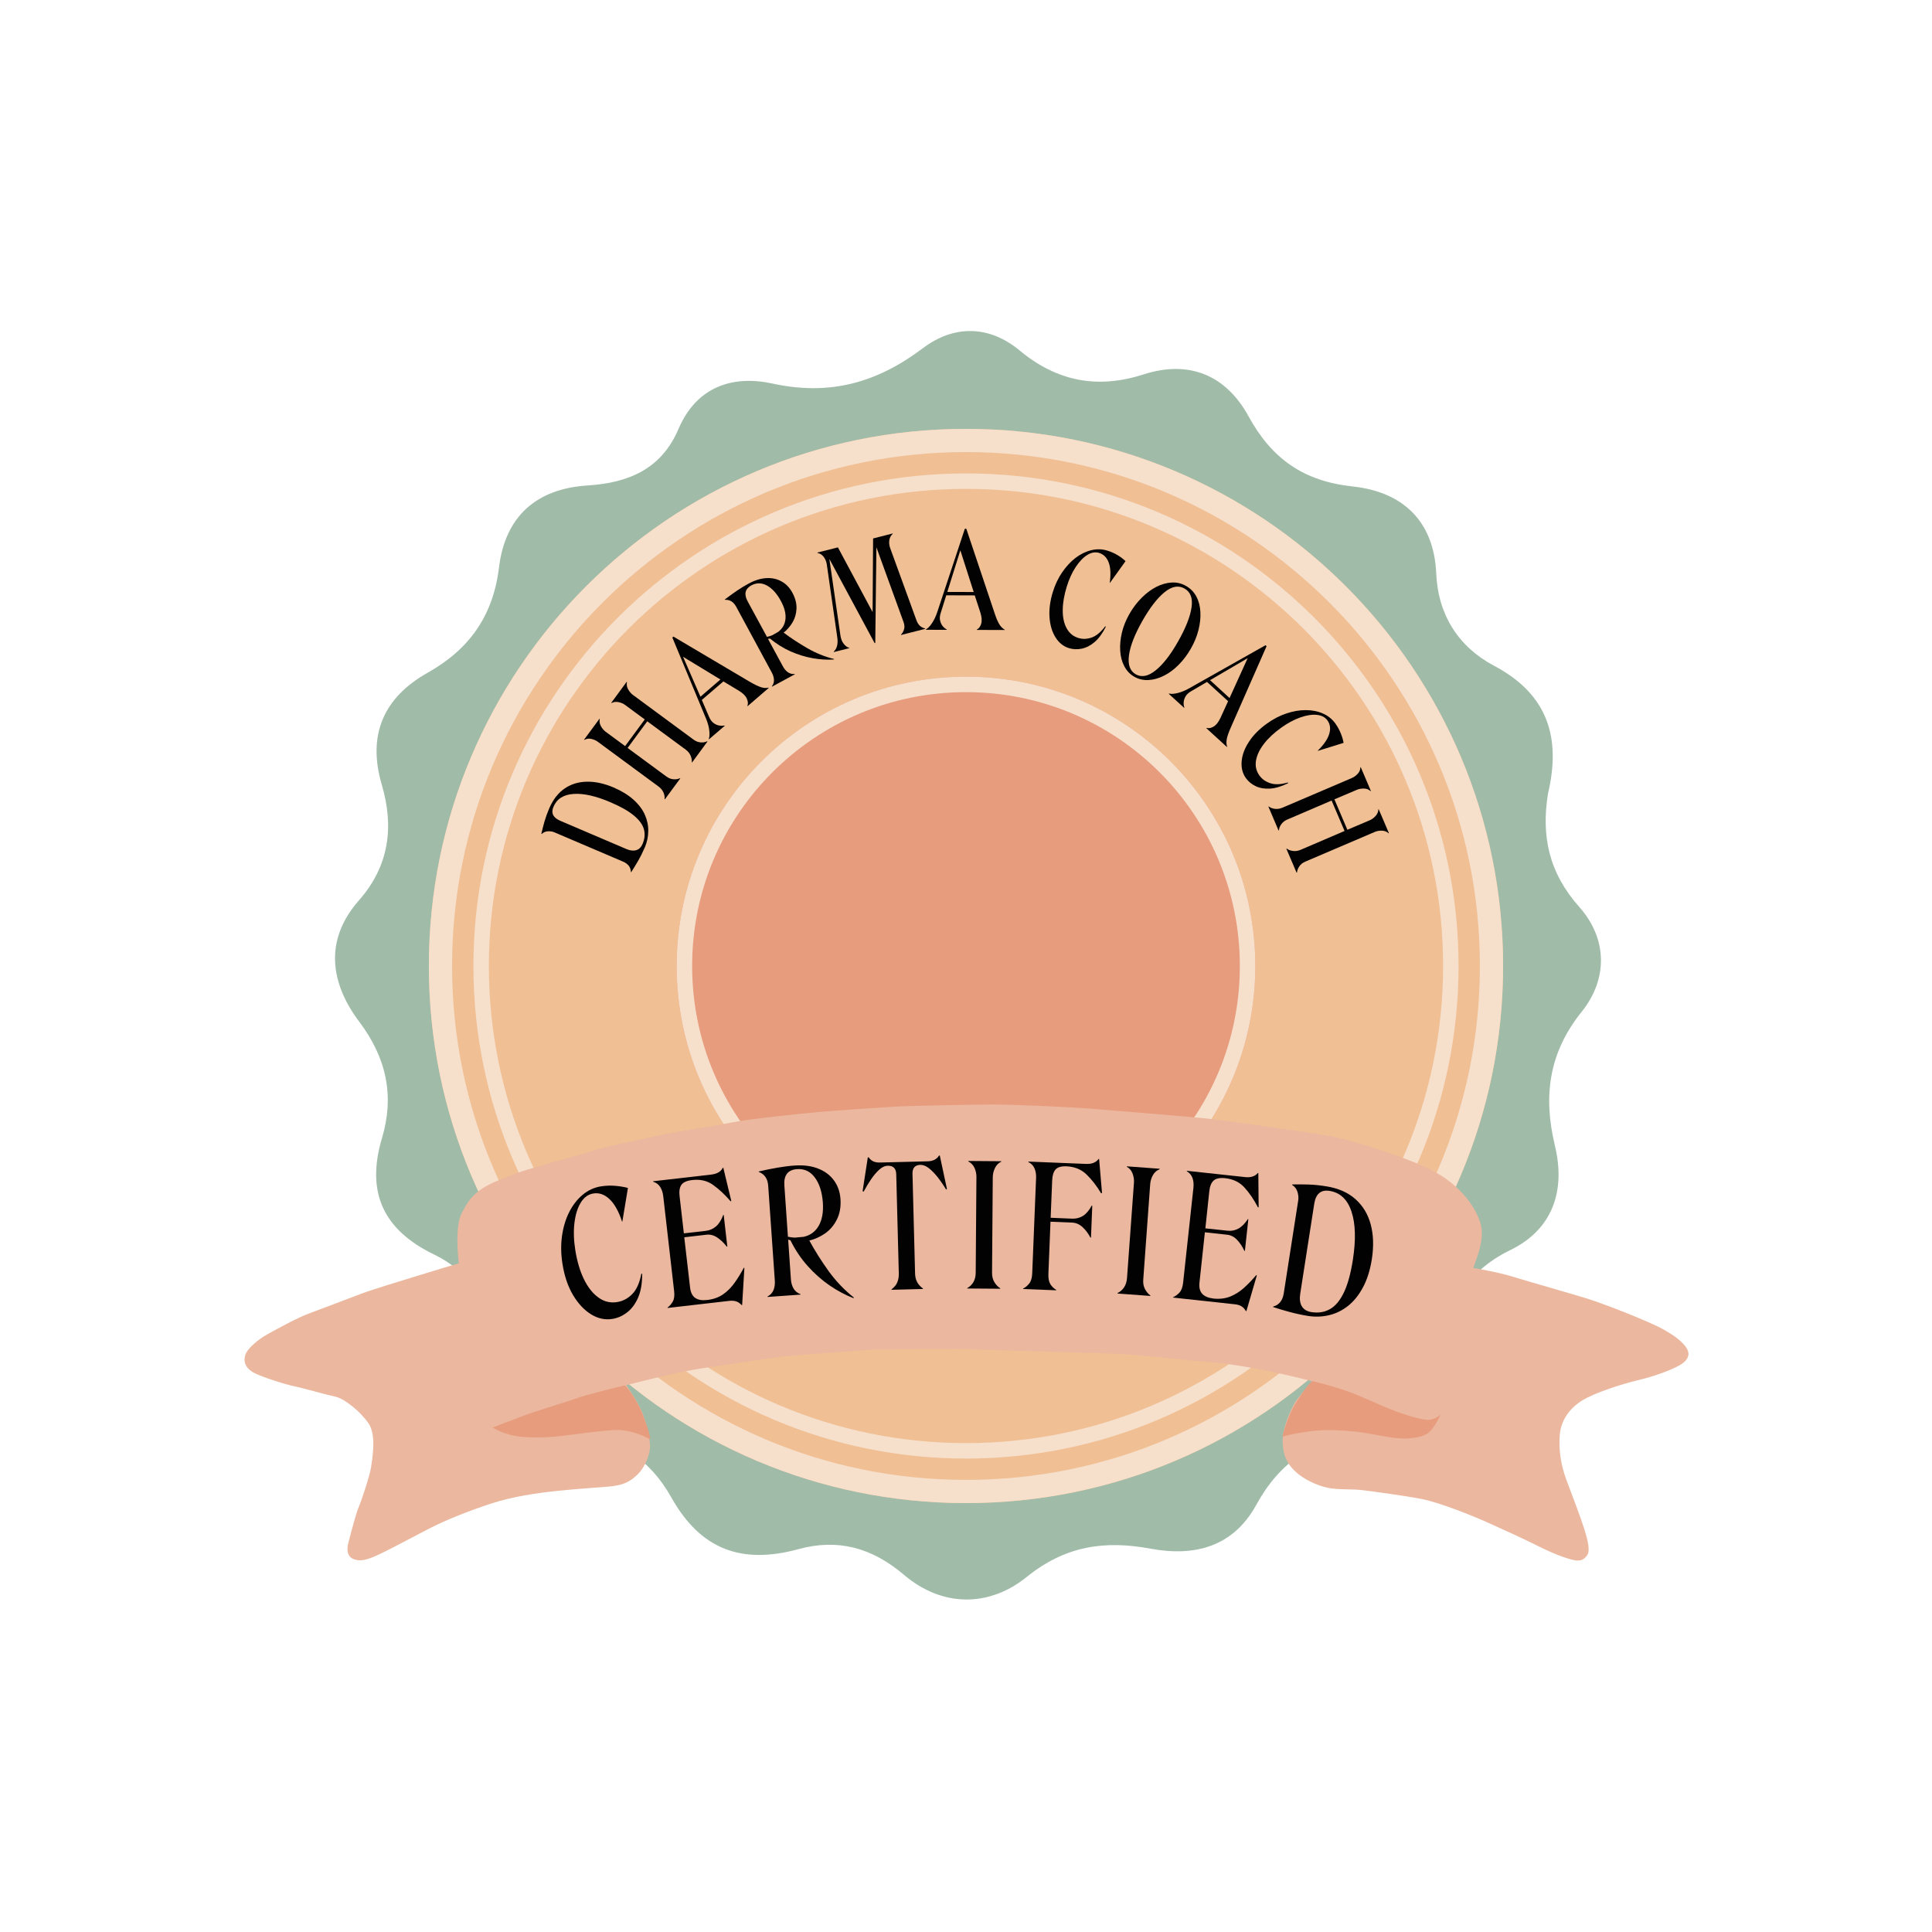 <svg xmlns="http://www.w3.org/2000/svg" xmlns:xlink="http://www.w3.org/1999/xlink" width="500" viewBox="0 0 375 375" height="500" preserveAspectRatio="xMidYMid meet"><defs><clipPath id="9b5cee6866"><path d="M 83.246 83.246 L 291.754 83.246 L 291.754 291.754 L 83.246 291.754 Z M 83.246 83.246 "></path></clipPath><clipPath id="ce03c40102"><path d="M 187.5 83.246 C 129.922 83.246 83.246 129.922 83.246 187.5 C 83.246 245.078 129.922 291.754 187.5 291.754 C 245.078 291.754 291.754 245.078 291.754 187.5 C 291.754 129.922 245.078 83.246 187.5 83.246 Z M 187.5 83.246 "></path></clipPath><clipPath id="39992ef27d"><path d="M 0.246 0.246 L 208.754 0.246 L 208.754 208.754 L 0.246 208.754 Z M 0.246 0.246 "></path></clipPath><clipPath id="f45f23279f"><path d="M 104.5 0.246 C 46.922 0.246 0.246 46.922 0.246 104.5 C 0.246 162.078 46.922 208.754 104.5 208.754 C 162.078 208.754 208.754 162.078 208.754 104.5 C 208.754 46.922 162.078 0.246 104.5 0.246 Z M 104.5 0.246 "></path></clipPath><clipPath id="0d8042a038"><rect x="0" width="209" y="0" height="209"></rect></clipPath><clipPath id="2ba8fc4f71"><path d="M 83.246 83.246 L 291.746 83.246 L 291.746 291.746 L 83.246 291.746 Z M 83.246 83.246 "></path></clipPath><clipPath id="9877736d62"><path d="M 187.496 83.246 C 129.918 83.246 83.246 129.918 83.246 187.496 C 83.246 245.07 129.918 291.746 187.496 291.746 C 245.07 291.746 291.746 245.07 291.746 187.496 C 291.746 129.918 245.07 83.246 187.496 83.246 Z M 187.496 83.246 "></path></clipPath><clipPath id="509b1f8dfb"><path d="M 91.891 91.891 L 283.105 91.891 L 283.105 283.105 L 91.891 283.105 Z M 91.891 91.891 "></path></clipPath><clipPath id="ddb3e4164f"><path d="M 187.5 91.891 C 134.695 91.891 91.891 134.695 91.891 187.5 C 91.891 240.301 134.695 283.105 187.5 283.105 C 240.301 283.105 283.105 240.301 283.105 187.5 C 283.105 134.695 240.301 91.891 187.5 91.891 Z M 187.5 91.891 "></path></clipPath><clipPath id="34fa397cda"><path d="M 131.344 131.344 L 243.656 131.344 L 243.656 243.656 L 131.344 243.656 Z M 131.344 131.344 "></path></clipPath><clipPath id="8508d58921"><path d="M 187.5 131.344 C 156.484 131.344 131.344 156.484 131.344 187.5 C 131.344 218.516 156.484 243.656 187.5 243.656 C 218.516 243.656 243.656 218.516 243.656 187.5 C 243.656 156.484 218.516 131.344 187.5 131.344 Z M 187.5 131.344 "></path></clipPath><clipPath id="417a1da436"><path d="M 0.344 0.344 L 112.656 0.344 L 112.656 112.656 L 0.344 112.656 Z M 0.344 0.344 "></path></clipPath><clipPath id="0d9ba699ea"><path d="M 56.5 0.344 C 25.484 0.344 0.344 25.484 0.344 56.5 C 0.344 87.516 25.484 112.656 56.5 112.656 C 87.516 112.656 112.656 87.516 112.656 56.5 C 112.656 25.484 87.516 0.344 56.5 0.344 Z M 56.5 0.344 "></path></clipPath><clipPath id="139d7bc970"><rect x="0" width="113" y="0" height="113"></rect></clipPath><clipPath id="3bdcc79d6e"><path d="M 131.344 131.344 L 243.652 131.344 L 243.652 243.656 L 131.344 243.656 Z M 131.344 131.344 "></path></clipPath><clipPath id="c868096982"><path d="M 187.496 131.344 C 156.484 131.344 131.344 156.484 131.344 187.5 C 131.344 218.512 156.484 243.656 187.496 243.656 C 218.512 243.656 243.652 218.512 243.652 187.5 C 243.652 156.484 218.512 131.344 187.496 131.344 Z M 187.496 131.344 "></path></clipPath><clipPath id="6e212c34ac"><path d="M 249 274 L 280 274 L 280 279.926 L 249 279.926 Z M 249 274 "></path></clipPath><clipPath id="b38a2d4da1"><path d="M 279.266 274.316 C 279.266 274.316 278.961 276.5 276.746 277.824 C 275.191 278.75 272.742 279.242 268.891 278.406 C 260.223 276.52 252.203 277.031 248.941 278.422 C 248.695 278.527 248.582 278.812 248.688 279.059 C 248.789 279.305 249.074 279.418 249.32 279.312 C 252.488 277.961 260.27 277.523 268.688 279.352 C 272.883 280.262 275.551 279.664 277.238 278.652 C 279.887 277.074 280.223 274.445 280.223 274.445 C 280.262 274.18 280.07 273.938 279.809 273.902 C 279.543 273.867 279.297 274.051 279.266 274.316 Z M 279.266 274.316 "></path></clipPath><clipPath id="3510114234"><path d="M 248.148 245.195 L 328 245.195 L 328 303 L 248.148 303 Z M 248.148 245.195 "></path></clipPath><clipPath id="28931380d5"><path d="M 286.125 246.453 C 286.125 246.453 312.73 252.719 323.215 258.832 C 324.773 259.738 325.965 260.633 326.629 261.512 C 327.008 262.008 327.211 262.484 327.156 262.953 C 327.117 263.336 326.898 263.699 326.516 264.059 C 326.07 264.477 325.41 264.879 324.508 265.262 C 320.387 267.031 315.445 267.922 311.285 269.395 C 308.047 270.539 305.281 272.039 303.645 274.492 C 302.012 276.953 301.492 280.391 302.863 285.445 C 303.969 289.527 307.344 296.164 307.762 299.996 C 307.828 300.574 307.82 301.082 307.719 301.492 C 307.629 301.82 307.48 302.086 307.223 302.254 C 306.945 302.434 306.551 302.496 306.043 302.453 C 305.438 302.402 304.688 302.207 303.77 301.844 C 289.957 296.402 282.164 289.246 259.152 288.434 C 254.527 288.27 250.102 285.41 249.477 280.773 C 249.055 277.625 250.781 273.066 254.848 268.629 C 255.027 268.43 255.016 268.125 254.82 267.945 C 254.625 267.762 254.316 267.777 254.133 267.973 C 249.805 272.703 248.066 277.547 248.52 280.902 C 249.203 286.008 254.027 289.219 259.117 289.398 C 281.969 290.211 289.699 297.344 303.41 302.742 C 305.578 303.594 306.957 303.574 307.746 303.062 C 308.59 302.527 308.895 301.406 308.727 299.891 C 308.305 296.023 304.914 289.316 303.797 285.191 C 302.523 280.504 302.934 277.312 304.453 275.027 C 305.977 272.738 308.59 271.375 311.609 270.309 C 315.789 268.828 320.75 267.93 324.891 266.152 C 327.043 265.227 328 264.141 328.121 263.059 C 328.195 262.371 327.953 261.652 327.402 260.926 C 326.676 259.973 325.391 258.98 323.703 257.996 C 313.141 251.836 286.348 245.512 286.348 245.512 C 286.09 245.449 285.824 245.609 285.766 245.871 C 285.703 246.129 285.863 246.391 286.125 246.453 Z M 286.125 246.453 "></path></clipPath><clipPath id="b882bd2066"><path d="M 95.008 277 L 126.805 277 L 126.805 280 L 95.008 280 Z M 95.008 277 "></path></clipPath><clipPath id="51ef5dadf1"><path d="M 95.363 277.582 C 95.363 277.582 99.582 280.473 107.898 279.363 C 112.363 278.77 116.754 277.965 120.297 278.145 C 122.535 278.258 124.422 278.762 125.715 280.039 C 125.906 280.227 126.211 280.223 126.402 280.035 C 126.586 279.844 126.586 279.539 126.395 279.352 C 124.945 277.922 122.852 277.305 120.34 277.176 C 116.754 276.992 112.297 277.801 107.77 278.406 C 99.902 279.457 95.906 276.781 95.906 276.781 C 95.684 276.633 95.383 276.688 95.23 276.91 C 95.082 277.133 95.141 277.434 95.363 277.582 Z M 95.363 277.582 "></path></clipPath><clipPath id="19095d1bb3"><path d="M 47 245 L 126.805 245 L 126.805 303 L 47 303 Z M 47 245 "></path></clipPath><clipPath id="3648424620"><path d="M 89.082 244.875 C 89.082 244.875 62.656 251.73 51.727 258.434 C 49.988 259.496 48.637 260.566 47.816 261.598 C 47.215 262.359 46.895 263.113 46.871 263.832 C 46.836 265.027 47.609 266.203 49.555 267.227 C 52.812 268.941 57.988 269.512 62.59 270.844 C 65.898 271.801 68.91 273.148 70.586 275.715 C 72.266 278.281 72.57 282.043 70.59 287.777 C 70.586 287.789 70.582 287.797 70.578 287.809 C 69.664 291.141 67.484 296.094 67.105 299.391 C 66.922 301.008 67.195 302.262 68.047 302.887 C 68.551 303.258 69.266 303.438 70.266 303.316 C 71.562 303.16 73.402 302.477 75.934 301.09 C 89.828 293.449 100.145 289.707 118.012 289.133 C 118.023 289.133 118.039 289.129 118.059 289.129 C 120.852 288.758 122.816 287.867 124.145 286.672 C 126.305 284.73 126.84 281.977 126.512 279.176 C 126.035 275.098 123.562 270.605 122.055 268.941 C 121.875 268.742 121.566 268.727 121.371 268.906 C 121.172 269.086 121.156 269.391 121.336 269.59 C 122.762 271.164 125.098 275.434 125.551 279.285 C 125.844 281.773 125.414 284.23 123.496 285.953 C 122.289 287.039 120.492 287.824 117.957 288.168 C 99.922 288.75 89.5 292.523 75.465 300.242 C 73.09 301.551 71.367 302.207 70.148 302.355 C 69.465 302.438 68.965 302.359 68.621 302.105 C 68.34 301.902 68.184 301.582 68.098 301.191 C 67.992 300.715 67.996 300.145 68.07 299.504 C 68.441 296.246 70.602 291.367 71.508 288.074 C 73.621 281.949 73.191 277.93 71.398 275.184 C 69.602 272.438 66.406 270.941 62.859 269.914 C 58.324 268.602 53.215 268.062 50.004 266.371 C 48.516 265.59 47.812 264.777 47.84 263.863 C 47.855 263.32 48.125 262.77 48.574 262.199 C 49.34 261.238 50.613 260.25 52.234 259.258 C 63.082 252.602 89.324 245.809 89.324 245.809 C 89.582 245.742 89.738 245.48 89.672 245.219 C 89.602 244.961 89.34 244.805 89.082 244.875 Z M 89.082 244.875 "></path></clipPath><clipPath id="5398a7893c"><path d="M 88.312 214 L 288 214 L 288 277 L 88.312 277 Z M 88.312 214 "></path></clipPath><clipPath id="7c1b5f3313"><path d="M 95.027 277.121 C 95.062 277.25 95.148 277.359 95.27 277.422 C 95.391 277.484 95.531 277.496 95.66 277.449 C 135.527 262.93 163.168 261.586 195.309 262.398 C 227.68 263.219 244.766 265.387 260.152 270.145 C 265.895 271.918 271.301 274.898 275.027 275.828 C 276.66 276.238 278 276.242 278.949 275.703 C 279.629 275.316 280.137 274.664 280.41 273.648 C 280.422 273.602 280.43 273.555 280.43 273.508 C 280.113 263.469 284.344 252.484 286.676 245.469 C 287.719 242.336 288.359 239.957 288.152 238.75 C 286.973 231.871 280.75 227.004 270.953 223.52 C 256.535 218.398 234.324 216.211 209.484 214.566 C 163.523 211.52 123.895 219.766 108.172 224.801 C 103.113 226.422 98.758 227.52 95.438 229.121 C 91.996 230.777 89.645 232.973 88.711 236.746 C 88.059 239.371 88.359 244.086 89.121 249.402 C 90.875 261.648 95.027 277.121 95.027 277.121 Z M 95.824 276.359 C 95.102 273.598 91.641 260.152 90.078 249.266 C 89.34 244.105 89.02 239.527 89.648 236.98 C 90.508 233.512 92.695 231.516 95.859 229.992 C 99.145 228.406 103.457 227.328 108.465 225.723 C 124.137 220.707 163.621 212.496 209.418 215.531 C 234.152 217.172 256.273 219.332 270.629 224.434 C 280.012 227.77 286.066 232.324 287.199 238.91 C 287.273 239.336 287.211 239.922 287.062 240.652 C 286.824 241.84 286.352 243.371 285.758 245.164 C 283.402 252.246 279.164 263.324 279.457 273.465 C 279.309 273.977 279.09 274.359 278.793 274.633 C 278.023 275.332 276.801 275.273 275.262 274.891 C 271.547 273.961 266.164 270.988 260.441 269.219 C 244.988 264.441 227.836 262.258 195.332 261.434 C 163.215 260.617 135.566 261.957 95.824 276.359 Z M 95.824 276.359 "></path></clipPath><clipPath id="f50e069412"><path d="M 142.254 180.32 L 233 180.32 L 233 206.57 L 142.254 206.57 Z M 142.254 180.32 "></path></clipPath><clipPath id="c475733387"><path d="M 169 145.164 L 206 145.164 L 206 175 L 169 175 Z M 169 145.164 "></path></clipPath></defs><g id="00ab87eedc"><path style=" stroke:none;fill-rule:nonzero;fill:#a0bca9;fill-opacity:1;" d="M 300.469 154.031 C 299.133 162.254 300.617 169.383 306.551 176.059 C 311.965 182.16 312.164 189.965 306.977 196.418 C 300.559 204.406 299.52 212.898 301.809 222.379 C 303.941 231.219 301.293 238.676 293.168 242.629 C 284.285 246.953 280.766 254.012 279.668 263.023 C 278.551 272.207 273.484 277.66 264.293 278.484 C 254.848 279.328 248.348 283.879 243.844 292.086 C 239.371 300.23 231.918 302.191 223.324 300.598 C 214.457 298.953 206.809 300.004 199.273 306.094 C 191.984 311.984 182.887 311.992 175.469 305.68 C 169.203 300.352 162.566 298.617 155.008 300.68 C 144.012 303.688 136 300.84 130.277 290.609 C 126.207 283.332 119.902 278.992 111.027 278.191 C 101.16 277.293 95.281 271.223 94.922 261.273 C 94.625 253.055 91.684 247.105 84.238 243.492 C 74.539 238.789 70.949 231.594 74.152 220.871 C 76.555 212.832 75.086 205.426 69.75 198.348 C 64.164 190.938 62.809 182.547 69.676 174.754 C 75.555 168.074 76.508 160.461 74.109 152.336 C 71.23 142.555 74.535 135.336 83.023 130.566 C 91.18 125.98 95.727 119.422 96.855 110.152 C 98.07 100.145 104.176 94.859 114.051 94.23 C 122.035 93.723 128.387 91.02 131.695 83.262 C 135.223 75.004 142.281 72.77 149.926 74.445 C 161.078 76.879 170.254 74.285 179.16 67.562 C 185.066 63.102 191.922 63.051 197.902 68.02 C 205.168 74.051 213.012 75.551 221.996 72.664 C 230.859 69.812 238 72.871 242.336 80.793 C 246.863 89.062 253.008 93.402 262.59 94.426 C 272.016 95.438 278.32 100.902 278.773 111.32 C 279.125 119.367 283.117 125.578 289.988 129.219 C 300.449 134.758 303.027 143.156 300.469 154.031 Z M 300.469 154.031 "></path><g clip-rule="nonzero" clip-path="url(#9b5cee6866)"><g clip-rule="nonzero" clip-path="url(#ce03c40102)"><g transform="matrix(1,0,0,1,83,83)"><g clip-path="url(#0d8042a038)"><g clip-rule="nonzero" clip-path="url(#39992ef27d)"><g clip-rule="nonzero" clip-path="url(#f45f23279f)"><path style=" stroke:none;fill-rule:nonzero;fill:#f0bf94;fill-opacity:1;" d="M 0.246 0.246 L 208.754 0.246 L 208.754 208.754 L 0.246 208.754 Z M 0.246 0.246 "></path></g></g></g></g></g></g><g clip-rule="nonzero" clip-path="url(#2ba8fc4f71)"><g clip-rule="nonzero" clip-path="url(#9877736d62)"><path style="fill:none;stroke-width:12;stroke-linecap:butt;stroke-linejoin:miter;stroke:#f6e0cc;stroke-opacity:1;stroke-miterlimit:4;" d="M 139.002 0.002 C 62.231 0.002 0.002 62.231 0.002 139.002 C 0.002 215.768 62.231 278.002 139.002 278.002 C 215.768 278.002 278.002 215.768 278.002 139.002 C 278.002 62.231 215.768 0.002 139.002 0.002 Z M 139.002 0.002 " transform="matrix(0.75,0,0,0.75,83.245,83.245)"></path></g></g><g clip-rule="nonzero" clip-path="url(#509b1f8dfb)"><g clip-rule="nonzero" clip-path="url(#ddb3e4164f)"><path style="fill:none;stroke-width:8;stroke-linecap:butt;stroke-linejoin:miter;stroke:#f6e0cc;stroke-opacity:1;stroke-miterlimit:4;" d="M 127.478 -0.001 C 57.072 -0.001 -0.001 57.072 -0.001 127.478 C -0.001 197.879 57.072 254.952 127.478 254.952 C 197.879 254.952 254.952 197.879 254.952 127.478 C 254.952 57.072 197.879 -0.001 127.478 -0.001 Z M 127.478 -0.001 " transform="matrix(0.75,0,0,0.75,91.891,91.891)"></path></g></g><g clip-rule="nonzero" clip-path="url(#34fa397cda)"><g clip-rule="nonzero" clip-path="url(#8508d58921)"><g transform="matrix(1,0,0,1,131,131)"><g clip-path="url(#139d7bc970)"><g clip-rule="nonzero" clip-path="url(#417a1da436)"><g clip-rule="nonzero" clip-path="url(#0d9ba699ea)"><path style=" stroke:none;fill-rule:nonzero;fill:#e79c7e;fill-opacity:1;" d="M 0.344 0.344 L 112.656 0.344 L 112.656 112.656 L 0.344 112.656 Z M 0.344 0.344 "></path></g></g></g></g></g></g><g clip-rule="nonzero" clip-path="url(#3bdcc79d6e)"><g clip-rule="nonzero" clip-path="url(#c868096982)"><path style="fill:none;stroke-width:8;stroke-linecap:butt;stroke-linejoin:miter;stroke:#f6e0cc;stroke-opacity:1;stroke-miterlimit:4;" d="M 74.872 0.003 C 33.523 0.003 0.003 33.523 0.003 74.878 C 0.003 116.227 33.523 149.753 74.872 149.753 C 116.227 149.753 149.747 116.227 149.747 74.878 C 149.747 33.523 116.227 0.003 74.872 0.003 Z M 74.872 0.003 " transform="matrix(0.75,0,0,0.75,131.342,131.342)"></path></g></g><path style=" stroke:none;fill-rule:evenodd;fill:#ebb79e;fill-opacity:1;" d="M 89.055 245.207 C 89.055 245.207 88.133 238.207 89.652 235.398 C 90.922 233.047 91.895 231.086 96.75 229.098 C 101.605 227.109 102.914 226.879 105.383 226.145 C 107.855 225.406 113.328 223.945 115.449 223.234 C 117.57 222.527 123.676 221.359 127.684 220.438 C 131.688 219.52 138.645 218.566 141.984 217.879 C 145.324 217.191 154.895 216.215 158.727 215.859 C 162.562 215.508 171.035 214.969 173.551 214.805 C 176.066 214.645 188.035 214.395 192.473 214.383 C 196.906 214.367 208.07 214.902 211.633 215.188 C 215.195 215.473 228.461 216.555 233.012 216.98 C 237.559 217.406 252.062 219.535 257.23 220.332 C 262.398 221.133 272.73 224.734 276.363 226.383 C 280 228.035 282.09 229.723 283.898 231.656 C 285.703 233.59 287.113 236.102 287.477 237.926 C 287.84 239.75 287.465 241.219 287.219 242.301 C 286.973 243.379 285.961 246.113 285.961 246.113 C 285.961 246.113 290.648 246.875 293.637 247.809 C 296.625 248.738 305.008 251.102 308.066 252.055 C 311.129 253.012 319.816 256.344 322.887 258.051 C 325.953 259.754 327.164 261.117 327.574 262.07 C 327.984 263.02 327.621 264.027 326.152 264.91 C 324.688 265.793 321.406 267.066 318.105 267.848 C 314.805 268.629 309.379 270.379 307.012 271.883 C 304.645 273.391 302.949 275.676 302.742 278.617 C 302.531 281.555 302.988 284.422 304.035 287.242 C 305.082 290.062 306.77 294.406 307.504 296.773 C 308.242 299.145 308.652 300.961 308.094 301.82 C 307.535 302.68 306.902 302.996 305.863 302.875 C 304.82 302.754 302.148 301.898 298.66 300.145 C 295.168 298.395 291.879 296.941 288.832 295.559 C 285.781 294.18 279.344 291.598 275.852 290.938 C 272.359 290.273 266.98 289.559 264.629 289.258 C 262.277 288.957 259.793 289.223 257.676 288.77 C 255.562 288.316 253.004 287.133 251.324 285.523 C 249.648 283.914 249.141 282.297 248.992 280.551 C 248.848 278.805 249.16 277.688 249.527 276.449 C 249.898 275.211 250.84 272.84 251.758 271.621 C 252.676 270.402 254.688 268.098 254.688 268.098 C 254.688 268.098 243.414 265.078 234.895 264.391 C 226.379 263.703 221.48 262.859 213.922 262.664 C 206.363 262.469 185.598 261.801 185.598 261.801 L 169.395 261.938 L 152.02 263.266 C 152.02 263.266 140.746 264.906 135.82 265.66 C 130.891 266.418 121.559 268.859 121.559 268.859 C 121.559 268.859 123.348 271.344 124.402 273.602 C 125.457 275.863 126.133 279.191 126.172 280.652 C 126.211 282.109 125.297 284.715 123.715 286.227 C 122.129 287.742 120.816 288.344 117.82 288.574 C 114.828 288.805 112.043 288.988 108.145 289.387 C 104.246 289.785 99.43 290.488 95.207 291.879 C 90.98 293.273 86.512 295.027 83.047 296.828 C 79.578 298.625 75.891 300.605 73.961 301.531 C 72.027 302.453 70.633 302.992 69.441 302.832 C 68.25 302.672 66.965 301.996 67.625 299.434 C 68.281 296.871 69.195 293.488 69.656 292.449 C 70.113 291.41 71.781 286.43 72.008 284.867 C 72.234 283.305 73.125 278.602 71.551 276.297 C 69.973 273.988 66.883 271.469 65.035 271.078 C 63.188 270.688 58.578 269.352 57.176 269.09 C 55.773 268.824 50.328 267.172 48.902 266.23 C 47.477 265.285 47.266 264.145 47.609 262.992 C 47.949 261.84 50.012 260.012 51.977 258.941 C 53.941 257.871 57.645 255.805 59.957 254.953 C 62.27 254.102 68.281 251.801 70.352 251.023 C 72.422 250.246 77.773 248.648 80.887 247.676 C 84 246.703 89.055 245.207 89.055 245.207 Z M 89.055 245.207 "></path><path style=" stroke:none;fill-rule:evenodd;fill:#e79c7e;fill-opacity:1;" d="M 95.594 277.09 C 95.594 277.09 99.371 275.621 101.898 274.688 C 104.43 273.75 109.414 272.305 111.547 271.52 C 113.676 270.73 120.422 269.105 121.305 268.902 C 122.543 270.09 124.223 273.031 124.793 274.66 C 125.367 276.293 126.254 278.383 126.184 279.371 C 124.785 278.605 122.145 277.398 119.07 277.578 C 115.992 277.758 111.293 278.465 108.551 278.77 C 105.809 279.074 102.797 279.074 100.824 278.832 C 98.855 278.59 97.195 278.004 95.594 277.09 Z M 95.594 277.09 "></path><path style=" stroke:none;fill-rule:evenodd;fill:#e79c7e;fill-opacity:1;" d="M 254.746 268.078 C 254.746 268.078 259.793 269.258 263.324 270.73 C 266.852 272.203 268.551 273.039 270.914 273.934 C 273.281 274.824 276.219 275.629 277.223 275.598 C 278.227 275.562 279.238 274.965 279.629 274.582 C 278.91 276.055 278.246 277.133 277.5 277.902 C 276.758 278.676 274.727 279.293 272.113 279.207 C 269.5 279.117 266.582 278.285 263.508 277.926 C 260.434 277.566 256.965 277.453 254.367 277.797 C 251.77 278.141 249.16 278.664 248.922 278.93 C 249.133 277.504 250.453 274.059 251.344 272.617 C 252.23 271.176 253.707 268.781 254.746 268.078 Z M 254.746 268.078 "></path><g clip-rule="nonzero" clip-path="url(#6e212c34ac)"><g clip-rule="evenodd" clip-path="url(#b38a2d4da1)"><g transform="matrix(0.322,0,0,0.311,248.648,273.897)"><image width="98" height="19" preserveAspectRatio="xMidYMid meet"></image></g></g></g><g clip-rule="nonzero" clip-path="url(#3510114234)"><g clip-rule="evenodd" clip-path="url(#28931380d5)"><g transform="matrix(0.321,0,0,0.322,248.45,245.497)"><image width="248" height="180" preserveAspectRatio="xMidYMid meet"></image></g></g></g><g clip-rule="nonzero" clip-path="url(#b882bd2066)"><g clip-rule="evenodd" clip-path="url(#51ef5dadf1)"><g transform="matrix(0.32,0,0,0.316,95.15,276.699)"><image width="98" height="11" preserveAspectRatio="xMidYMid meet"></image></g></g></g><g clip-rule="nonzero" clip-path="url(#19095d1bb3)"><g clip-rule="evenodd" clip-path="url(#3648424620)"><g transform="matrix(0.322,0,0,0.321,46.87,244.858)"><image width="248" height="182" preserveAspectRatio="xMidYMid meet"></image></g></g></g><g clip-rule="nonzero" clip-path="url(#5398a7893c)"><g clip-rule="evenodd" clip-path="url(#7c1b5f3313)"><g transform="matrix(0.322,0,0,0.321,88.354,213.908)"><image width="620" height="198" preserveAspectRatio="xMidYMid meet"></image></g></g></g><g style="fill:#020202;fill-opacity:1;"><g transform="translate(110.146, 256.875)"><path style="stroke:none" d="M 8.719 -0.875 C 7.301 -0.645 5.922 -0.941 4.578 -1.766 C 3.234 -2.598 2.062 -3.852 1.062 -5.531 C 0.07 -7.219 -0.602 -9.223 -0.969 -11.547 C -1.27 -13.441 -1.301 -15.25 -1.062 -16.969 C -0.82 -18.688 -0.359 -20.227 0.328 -21.594 C 1.023 -22.969 1.898 -24.094 2.953 -24.969 C 4.004 -25.852 5.195 -26.398 6.531 -26.609 C 7.477 -26.754 8.41 -26.785 9.328 -26.703 C 10.242 -26.617 11.047 -26.484 11.734 -26.297 L 10.656 -19.781 L 10.594 -19.766 C 9.938 -21.766 9.125 -23.219 8.156 -24.125 C 7.195 -25.039 6.148 -25.406 5.016 -25.219 C 4.035 -25.07 3.227 -24.488 2.594 -23.469 C 1.969 -22.457 1.555 -21.148 1.359 -19.547 C 1.16 -17.953 1.211 -16.188 1.516 -14.25 C 1.859 -12.082 2.414 -10.195 3.188 -8.594 C 3.969 -7 4.91 -5.805 6.016 -5.016 C 7.117 -4.223 8.32 -3.93 9.625 -4.141 C 10.738 -4.316 11.719 -4.832 12.562 -5.688 C 13.406 -6.539 14 -7.863 14.344 -9.656 L 14.5 -9.625 C 14.508 -7.789 14.25 -6.258 13.719 -5.031 C 13.188 -3.801 12.477 -2.844 11.594 -2.156 C 10.719 -1.469 9.758 -1.039 8.719 -0.875 Z M 8.719 -0.875 "></path></g></g><g style="fill:#020202;fill-opacity:1;"><g transform="translate(128.877, 253.953)"><path style="stroke:none" d="M -2.109 -24.672 L 9.172 -25.969 C 10.285 -26.094 11.035 -26.531 11.422 -27.281 L 11.516 -27.297 L 13.062 -20.859 L 12.938 -20.781 C 11.801 -22.102 10.66 -23.164 9.516 -23.969 C 8.379 -24.781 7.035 -25.094 5.484 -24.906 C 4.43 -24.789 3.727 -24.477 3.375 -23.969 C 3.031 -23.457 2.914 -22.723 3.031 -21.766 L 3.859 -14.562 L 8.141 -15.047 C 8.879 -15.141 9.531 -15.426 10.094 -15.906 C 10.664 -16.395 11.133 -17.133 11.5 -18.125 L 11.594 -18.141 L 12.297 -11.984 L 12.203 -11.969 C 11.609 -12.738 10.977 -13.336 10.312 -13.766 C 9.656 -14.203 8.969 -14.379 8.25 -14.297 L 3.938 -13.797 L 5.062 -4.078 C 5.164 -3.109 5.5 -2.426 6.062 -2.031 C 6.625 -1.645 7.395 -1.508 8.375 -1.625 C 9.582 -1.758 10.613 -2.125 11.469 -2.719 C 12.332 -3.32 13.082 -4.078 13.719 -4.984 C 14.363 -5.891 14.957 -6.859 15.5 -7.891 L 15.609 -7.828 L 15.172 -0.656 L 15.047 -0.656 C 14.766 -0.977 14.43 -1.207 14.047 -1.344 C 13.66 -1.477 13.195 -1.516 12.656 -1.453 L 0.719 -0.078 L 0.703 -0.172 C 1.117 -0.473 1.457 -0.863 1.719 -1.344 C 1.988 -1.82 2.07 -2.492 1.969 -3.359 L -0.141 -21.766 C -0.223 -22.473 -0.422 -23.07 -0.734 -23.562 C -1.047 -24.062 -1.5 -24.398 -2.094 -24.578 Z M -2.109 -24.672 "></path></g></g><g style="fill:#020202;fill-opacity:1;"><g transform="translate(148.263, 251.787)"><path style="stroke:none" d="M -0.984 -24.406 C 0.242 -24.695 1.445 -24.941 2.625 -25.141 C 3.812 -25.348 4.941 -25.488 6.016 -25.562 C 7.742 -25.676 9.25 -25.477 10.531 -24.969 C 11.82 -24.469 12.844 -23.707 13.594 -22.688 C 14.344 -21.676 14.77 -20.469 14.875 -19.062 C 14.977 -17.531 14.742 -16.203 14.172 -15.078 C 13.609 -13.953 12.844 -13.051 11.875 -12.375 C 10.906 -11.707 9.891 -11.25 8.828 -11 C 9.898 -9.031 11.145 -7.055 12.562 -5.078 C 13.988 -3.109 15.625 -1.395 17.469 0.062 L 17.406 0.188 C 15.844 -0.414 14.297 -1.238 12.766 -2.281 C 11.234 -3.332 9.812 -4.594 8.5 -6.062 C 7.188 -7.531 6.078 -9.188 5.172 -11.031 C 5.086 -11.07 5.004 -11.102 4.922 -11.125 C 4.848 -11.145 4.781 -11.16 4.719 -11.172 L 5.25 -3.484 C 5.301 -2.773 5.477 -2.164 5.781 -1.656 C 6.094 -1.156 6.535 -0.801 7.109 -0.594 L 7.109 -0.5 L 0.719 -0.047 L 0.719 -0.141 C 1.27 -0.43 1.656 -0.848 1.875 -1.391 C 2.094 -1.93 2.176 -2.555 2.125 -3.266 L 0.844 -21.625 C 0.75 -23 0.141 -23.895 -0.984 -24.312 Z M 3.984 -21.672 L 4.672 -11.734 C 4.922 -11.68 5.148 -11.645 5.359 -11.625 C 5.566 -11.613 5.77 -11.594 5.969 -11.562 L 7.719 -11.719 C 9.02 -12.008 10 -12.727 10.656 -13.875 C 11.312 -15.031 11.578 -16.523 11.453 -18.359 C 11.305 -20.41 10.789 -22.031 9.906 -23.219 C 9.031 -24.414 7.875 -24.961 6.438 -24.859 C 4.656 -24.734 3.836 -23.672 3.984 -21.672 Z M 3.984 -21.672 "></path></g></g><g style="fill:#020202;fill-opacity:1;"><g transform="translate(168.131, 250.473)"><path style="stroke:none" d="M 2.719 -24.828 L 11.938 -25.062 C 12.969 -25.094 13.703 -25.469 14.141 -26.188 L 14.281 -26.188 L 15.672 -19.688 L 15.5 -19.594 C 15 -20.438 14.461 -21.223 13.891 -21.953 C 13.316 -22.68 12.742 -23.27 12.172 -23.719 C 11.609 -24.164 11.051 -24.383 10.5 -24.375 C 9.457 -24.344 8.953 -23.766 8.984 -22.641 L 9.484 -3.312 C 9.492 -2.719 9.613 -2.18 9.844 -1.703 C 10.07 -1.223 10.461 -0.781 11.016 -0.375 L 11.016 -0.281 L 4.922 -0.125 L 4.922 -0.219 C 5.484 -0.656 5.859 -1.117 6.047 -1.609 C 6.242 -2.098 6.336 -2.641 6.328 -3.234 L 5.828 -22.562 C 5.797 -23.688 5.238 -24.234 4.156 -24.203 C 3.633 -24.191 3.102 -23.945 2.562 -23.469 C 2.02 -22.988 1.488 -22.367 0.969 -21.609 C 0.445 -20.848 -0.039 -20.035 -0.5 -19.172 L -0.703 -19.266 L 0.312 -25.828 L 0.484 -25.828 C 0.734 -25.461 1.047 -25.195 1.422 -25.031 C 1.805 -24.875 2.238 -24.805 2.719 -24.828 Z M 2.719 -24.828 "></path></g></g><g style="fill:#020202;fill-opacity:1;"><g transform="translate(186.993, 250.096)"><path style="stroke:none" d="M 7.156 0.047 L 0.766 0 L 0.766 -0.094 C 1.223 -0.332 1.609 -0.703 1.922 -1.203 C 2.234 -1.711 2.391 -2.344 2.391 -3.094 L 2.531 -21.625 C 2.539 -22.25 2.414 -22.844 2.156 -23.406 C 1.895 -23.977 1.492 -24.395 0.953 -24.656 L 0.953 -24.75 L 7.344 -24.703 L 7.344 -24.609 C 6.801 -24.359 6.395 -23.945 6.125 -23.375 C 5.852 -22.812 5.711 -22.219 5.703 -21.594 L 5.562 -3.062 C 5.562 -2.312 5.723 -1.68 6.047 -1.172 C 6.367 -0.672 6.738 -0.297 7.156 -0.047 Z M 7.156 0.047 "></path></g></g><g style="fill:#020202;fill-opacity:1;"><g transform="translate(197.884, 250.165)"><path style="stroke:none" d="M 0.719 -0.062 C 1.176 -0.289 1.57 -0.625 1.906 -1.062 C 2.25 -1.5 2.438 -2.148 2.469 -3.016 L 3.219 -21.531 C 3.25 -22.238 3.145 -22.859 2.906 -23.391 C 2.676 -23.93 2.281 -24.336 1.719 -24.609 L 1.719 -24.703 L 12.938 -24.25 C 14.051 -24.207 14.859 -24.531 15.359 -25.219 L 15.453 -25.219 L 16.016 -18.609 L 15.844 -18.547 C 14.945 -20.035 13.988 -21.266 12.969 -22.234 C 11.957 -23.203 10.676 -23.719 9.125 -23.781 C 8.113 -23.82 7.406 -23.617 7 -23.172 C 6.602 -22.723 6.383 -22.016 6.344 -21.047 L 6.047 -13.797 L 10.219 -13.625 C 10.988 -13.594 11.688 -13.77 12.312 -14.156 C 12.945 -14.551 13.516 -15.219 14.016 -16.156 L 14.125 -16.141 L 13.875 -9.938 L 13.766 -9.953 C 13.316 -10.797 12.797 -11.484 12.203 -12.016 C 11.609 -12.547 10.945 -12.828 10.219 -12.859 L 6.016 -13.031 L 5.609 -2.891 C 5.578 -2.023 5.707 -1.359 6 -0.891 C 6.301 -0.43 6.676 -0.07 7.125 0.188 L 7.125 0.281 L 0.719 0.031 Z M 0.719 -0.062 "></path></g></g><g style="fill:#020202;fill-opacity:1;"><g transform="translate(216.143, 251.011)"><path style="stroke:none" d="M 7.141 0.531 L 0.766 0.062 L 0.766 -0.031 C 1.242 -0.25 1.656 -0.598 2 -1.078 C 2.344 -1.566 2.547 -2.18 2.609 -2.922 L 3.953 -21.406 C 4.004 -22.031 3.914 -22.633 3.688 -23.219 C 3.469 -23.812 3.098 -24.25 2.578 -24.531 L 2.578 -24.625 L 8.953 -24.156 L 8.953 -24.062 C 8.391 -23.852 7.953 -23.473 7.641 -22.922 C 7.336 -22.379 7.16 -21.797 7.109 -21.172 L 5.766 -2.688 C 5.703 -1.945 5.816 -1.312 6.109 -0.781 C 6.398 -0.25 6.742 0.156 7.141 0.438 Z M 7.141 0.531 "></path></g></g><g style="fill:#020202;fill-opacity:1;"><g transform="translate(226.991, 251.783)"><path style="stroke:none" d="M 3.375 -24.531 L 14.672 -23.312 C 15.785 -23.188 16.613 -23.453 17.156 -24.109 L 17.25 -24.094 L 17.312 -17.469 L 17.188 -17.422 C 16.383 -18.961 15.508 -20.25 14.562 -21.281 C 13.625 -22.32 12.379 -22.926 10.828 -23.094 C 9.785 -23.207 9.035 -23.055 8.578 -22.641 C 8.117 -22.223 7.836 -21.531 7.734 -20.562 L 6.969 -13.359 L 11.25 -12.906 C 12 -12.82 12.695 -12.953 13.344 -13.297 C 14 -13.641 14.625 -14.258 15.219 -15.156 L 15.312 -15.141 L 14.641 -8.969 L 14.547 -8.984 C 14.129 -9.867 13.645 -10.594 13.094 -11.156 C 12.551 -11.727 11.914 -12.051 11.188 -12.125 L 6.875 -12.594 L 5.828 -2.859 C 5.723 -1.891 5.898 -1.156 6.359 -0.656 C 6.828 -0.156 7.555 0.148 8.547 0.266 C 9.742 0.391 10.828 0.258 11.797 -0.125 C 12.766 -0.52 13.66 -1.086 14.484 -1.828 C 15.305 -2.578 16.098 -3.398 16.859 -4.297 L 16.953 -4.203 L 14.938 2.688 L 14.812 2.672 C 14.613 2.297 14.344 2 14 1.781 C 13.656 1.562 13.207 1.426 12.656 1.375 L 0.719 0.078 L 0.734 -0.016 C 1.191 -0.211 1.602 -0.516 1.969 -0.922 C 2.332 -1.336 2.562 -1.977 2.656 -2.844 L 4.656 -21.266 C 4.727 -21.973 4.664 -22.598 4.469 -23.141 C 4.27 -23.691 3.906 -24.125 3.375 -24.438 Z M 3.375 -24.531 "></path></g></g><g style="fill:#020202;fill-opacity:1;"><g transform="translate(246.358, 253.914)"><path style="stroke:none" d="M 7.578 1.516 C 6.328 1.316 5.098 1.051 3.891 0.719 C 2.691 0.395 1.645 0.082 0.75 -0.219 L 0.766 -0.312 C 1.91 -0.625 2.594 -1.469 2.812 -2.844 L 5.625 -20.906 C 5.707 -21.426 5.66 -21.977 5.484 -22.562 C 5.305 -23.145 4.957 -23.598 4.438 -23.922 L 4.453 -24.016 C 5.516 -24.035 6.57 -24.031 7.625 -24 C 8.676 -23.969 9.812 -23.852 11.031 -23.656 C 13.383 -23.289 15.281 -22.461 16.719 -21.172 C 18.164 -19.891 19.156 -18.258 19.688 -16.281 C 20.227 -14.301 20.305 -12.055 19.922 -9.547 C 19.586 -7.398 19.016 -5.57 18.203 -4.062 C 17.398 -2.551 16.438 -1.348 15.312 -0.453 C 14.188 0.441 12.957 1.047 11.625 1.359 C 10.301 1.672 8.953 1.723 7.578 1.516 Z M 8.203 0.766 C 9.547 0.973 10.738 0.781 11.781 0.188 C 12.832 -0.395 13.734 -1.469 14.484 -3.031 C 15.234 -4.594 15.816 -6.711 16.234 -9.391 C 16.836 -13.266 16.75 -16.379 15.969 -18.734 C 15.195 -21.098 13.77 -22.441 11.688 -22.766 C 10.02 -23.023 9.035 -22.188 8.734 -20.25 L 6.016 -2.812 C 5.859 -1.801 5.961 -0.984 6.328 -0.359 C 6.703 0.254 7.328 0.629 8.203 0.766 Z M 8.203 0.766 "></path></g></g><g clip-rule="nonzero" clip-path="url(#f50e069412)"><g mask="url(#0fe2f6f2ad)" transform="matrix(0.227,0,0,0.225,142.255,168.386)"><image width="400" height="170" preserveAspectRatio="xMidYMid meet"></image><mask id="0fe2f6f2ad"><g><image width="400" height="170" preserveAspectRatio="xMidYMid meet"></image></g></mask></g></g><g clip-rule="nonzero" clip-path="url(#c475733387)"><g mask="url(#5b5b628496)" transform="matrix(0.188,0,0,0.19,168.713,145.162)"><image width="200" height="158" preserveAspectRatio="xMidYMid meet"></image><mask id="5b5b628496"><g><image width="200" height="158" preserveAspectRatio="xMidYMid meet"></image></g></mask></g></g><g style="fill:#020202;fill-opacity:1;"><g transform="translate(122.53, 169.93)"><path style="stroke:none" d="M 2.641 -5.484 C 2.242 -4.555 1.801 -3.664 1.312 -2.812 C 0.82 -1.969 0.379 -1.242 -0.016 -0.641 L -0.078 -0.672 C -0.098 -1.598 -0.613 -2.273 -1.625 -2.703 L -14.875 -8.359 C -15.25 -8.523 -15.676 -8.598 -16.156 -8.578 C -16.633 -8.555 -17.039 -8.383 -17.375 -8.062 L -17.453 -8.094 C -17.273 -8.895 -17.07 -9.691 -16.844 -10.484 C -16.613 -11.285 -16.305 -12.133 -15.922 -13.031 C -15.18 -14.75 -14.18 -16.035 -12.922 -16.891 C -11.672 -17.742 -10.234 -18.18 -8.609 -18.203 C -6.984 -18.234 -5.254 -17.859 -3.422 -17.078 C -1.848 -16.398 -0.562 -15.609 0.438 -14.703 C 1.445 -13.797 2.18 -12.82 2.641 -11.781 C 3.098 -10.75 3.316 -9.691 3.297 -8.609 C 3.285 -7.523 3.066 -6.484 2.641 -5.484 Z M 2.188 -6.109 C 2.613 -7.098 2.703 -8.051 2.453 -8.969 C 2.203 -9.883 1.551 -10.773 0.5 -11.641 C -0.551 -12.516 -2.055 -13.367 -4.016 -14.203 C -6.848 -15.422 -9.238 -15.961 -11.188 -15.828 C -13.145 -15.703 -14.445 -14.875 -15.094 -13.344 C -15.625 -12.125 -15.18 -11.211 -13.766 -10.609 L -0.969 -5.141 C -0.238 -4.828 0.398 -4.75 0.953 -4.906 C 1.504 -5.07 1.914 -5.473 2.188 -6.109 Z M 2.188 -6.109 "></path></g></g><g style="fill:#020202;fill-opacity:1;"><g transform="translate(128.711, 155.613)"><path style="stroke:none" d="M 0.344 -0.469 L 0.281 -0.516 C 0.332 -0.898 0.266 -1.316 0.078 -1.766 C -0.109 -2.211 -0.426 -2.602 -0.875 -2.938 L -12.641 -11.609 C -12.992 -11.879 -13.422 -12.07 -13.922 -12.188 C -14.422 -12.301 -14.875 -12.238 -15.281 -12 L -15.344 -12.047 L -12.359 -16.094 L -12.297 -16.047 C -12.398 -15.586 -12.328 -15.129 -12.078 -14.672 C -11.828 -14.223 -11.523 -13.863 -11.172 -13.594 L -7.375 -10.797 L -3.562 -15.969 L -7.359 -18.766 C -7.711 -19.035 -8.145 -19.223 -8.656 -19.328 C -9.164 -19.43 -9.613 -19.375 -10 -19.156 L -10.062 -19.203 L -7.078 -23.266 L -7.016 -23.219 C -7.117 -22.75 -7.047 -22.285 -6.797 -21.828 C -6.547 -21.379 -6.242 -21.02 -5.891 -20.75 L 5.875 -12.078 C 6.32 -11.742 6.785 -11.555 7.266 -11.516 C 7.754 -11.473 8.18 -11.547 8.547 -11.734 L 8.609 -11.688 L 5.625 -7.625 L 5.562 -7.672 C 5.602 -8.055 5.531 -8.473 5.344 -8.922 C 5.164 -9.367 4.852 -9.758 4.406 -10.094 L -3.078 -15.609 L -6.891 -10.438 L 0.594 -4.922 C 1.039 -4.586 1.504 -4.398 1.984 -4.359 C 2.461 -4.316 2.891 -4.383 3.266 -4.562 L 3.328 -4.516 Z M 0.344 -0.469 "></path></g></g><g style="fill:#020202;fill-opacity:1;"><g transform="translate(138.13, 143.062)"><path style="stroke:none" d="M -1.031 -3.438 L -7.625 -19.312 L -7.422 -19.5 L 7.391 -10.734 C 8.305 -10.203 9.039 -9.848 9.594 -9.672 C 10.145 -9.504 10.625 -9.477 11.031 -9.594 L 11.078 -9.531 L 6.984 -6 L 6.938 -6.062 C 7.102 -6.457 7.066 -6.922 6.828 -7.453 C 6.598 -7.992 6.086 -8.504 5.297 -8.984 L 2.281 -10.797 L -1.906 -7.203 L -0.5 -3.922 C -0.281 -3.398 0.004 -3.004 0.359 -2.734 C 0.723 -2.461 1.098 -2.297 1.484 -2.234 C 1.879 -2.172 2.219 -2.176 2.5 -2.25 L 2.547 -2.188 L -0.516 0.438 L -0.562 0.375 C -0.414 0.02 -0.379 -0.508 -0.453 -1.219 C -0.523 -1.926 -0.719 -2.664 -1.031 -3.438 Z M -2.172 -7.828 L 1.703 -11.172 L -5.547 -15.578 Z M -2.172 -7.828 "></path></g></g><g style="fill:#020202;fill-opacity:1;"><g transform="translate(149.336, 133.557)"><path style="stroke:none" d="M -8.641 -17.203 C -7.867 -17.797 -7.094 -18.359 -6.312 -18.891 C -5.531 -19.422 -4.758 -19.891 -4 -20.297 C -2.801 -20.941 -1.66 -21.289 -0.578 -21.344 C 0.504 -21.406 1.484 -21.191 2.359 -20.703 C 3.234 -20.223 3.93 -19.5 4.453 -18.531 C 5.035 -17.457 5.305 -16.422 5.266 -15.422 C 5.223 -14.43 4.961 -13.535 4.484 -12.734 C 4.004 -11.941 3.43 -11.285 2.766 -10.766 C 4.172 -9.711 5.703 -8.707 7.359 -7.75 C 9.023 -6.789 10.758 -6.086 12.562 -5.641 L 12.531 -5.547 C 11.219 -5.461 9.848 -5.547 8.422 -5.797 C 6.992 -6.047 5.566 -6.484 4.141 -7.109 C 2.711 -7.742 1.375 -8.578 0.125 -9.609 C 0.039 -9.609 -0.031 -9.598 -0.094 -9.578 C -0.156 -9.566 -0.211 -9.555 -0.266 -9.547 L 2.641 -4.188 C 2.898 -3.707 3.223 -3.332 3.609 -3.062 C 4.004 -2.801 4.438 -2.691 4.906 -2.734 L 4.938 -2.672 L 0.516 -0.281 L 0.484 -0.344 C 0.773 -0.719 0.91 -1.133 0.891 -1.594 C 0.867 -2.062 0.727 -2.535 0.469 -3.016 L -6.438 -15.781 C -6.957 -16.738 -7.68 -17.188 -8.609 -17.125 Z M -4.219 -16.844 L -0.469 -9.938 C -0.281 -9.977 -0.109 -10.023 0.047 -10.078 C 0.211 -10.141 0.367 -10.191 0.516 -10.234 L 1.703 -10.906 C 2.547 -11.539 3.02 -12.379 3.125 -13.422 C 3.227 -14.461 2.93 -15.625 2.234 -16.906 C 1.473 -18.32 0.582 -19.316 -0.438 -19.891 C -1.469 -20.461 -2.488 -20.477 -3.5 -19.938 C -4.727 -19.258 -4.969 -18.227 -4.219 -16.844 Z M -4.219 -16.844 "></path></g></g><g style="fill:#020202;fill-opacity:1;"><g transform="translate(161.436, 126.671)"><path style="stroke:none" d="M 1.203 -20.422 L 7.938 -7.859 L 8.031 -22.156 L 11.828 -23.125 L 11.844 -23.047 C 11.5 -22.766 11.281 -22.367 11.188 -21.859 C 11.102 -21.348 11.156 -20.828 11.344 -20.297 L 16.375 -6.469 C 16.562 -5.914 16.801 -5.5 17.094 -5.219 C 17.395 -4.945 17.738 -4.77 18.125 -4.688 L 18.141 -4.609 L 13.469 -3.422 L 13.453 -3.5 C 13.691 -3.727 13.879 -4.039 14.016 -4.438 C 14.16 -4.832 14.145 -5.305 13.969 -5.859 L 8.672 -20.438 L 8.453 -1.875 L 8.328 -1.844 L -0.453 -18.172 L 1.688 -3.344 C 1.789 -2.656 2.008 -2.102 2.344 -1.688 C 2.676 -1.27 3.023 -1.02 3.391 -0.938 L 3.406 -0.859 L 0.406 -0.109 L 0.391 -0.188 C 1.066 -0.82 1.285 -1.82 1.047 -3.188 L -0.969 -17.203 C -1.062 -17.742 -1.266 -18.211 -1.578 -18.609 C -1.891 -19.016 -2.285 -19.258 -2.766 -19.344 L -2.781 -19.422 Z M 1.203 -20.422 "></path></g></g><g style="fill:#020202;fill-opacity:1;"><g transform="translate(180.402, 122.238)"><path style="stroke:none" d="M 1.469 -3.281 L 6.875 -19.609 L 7.156 -19.609 L 12.625 -3.297 C 12.957 -2.285 13.273 -1.535 13.578 -1.047 C 13.891 -0.555 14.234 -0.219 14.609 -0.031 L 14.609 0.047 L 9.203 0.031 L 9.203 -0.047 C 9.598 -0.234 9.879 -0.609 10.047 -1.172 C 10.211 -1.734 10.16 -2.453 9.891 -3.328 L 8.797 -6.672 L 3.266 -6.688 L 2.203 -3.297 C 2.016 -2.766 1.969 -2.273 2.062 -1.828 C 2.156 -1.391 2.328 -1.016 2.578 -0.703 C 2.836 -0.398 3.098 -0.188 3.359 -0.062 L 3.359 0.016 L -0.672 0 L -0.672 -0.078 C -0.328 -0.254 0.047 -0.633 0.453 -1.219 C 0.859 -1.812 1.195 -2.5 1.469 -3.281 Z M 3.469 -7.344 L 8.594 -7.328 L 6 -15.422 Z M 3.469 -7.344 "></path></g></g><g style="fill:#020202;fill-opacity:1;"><g transform="translate(195.592, 122.75)"><path style="stroke:none" d=""></path></g></g><g style="fill:#020202;fill-opacity:1;"><g transform="translate(201.027, 123.387)"><path style="stroke:none" d="M 6.469 2.422 C 5.395 2.086 4.523 1.395 3.859 0.344 C 3.191 -0.707 2.801 -2 2.688 -3.531 C 2.57 -5.062 2.785 -6.711 3.328 -8.484 C 3.773 -9.922 4.383 -11.203 5.156 -12.328 C 5.938 -13.461 6.805 -14.395 7.766 -15.125 C 8.734 -15.852 9.742 -16.344 10.797 -16.594 C 11.848 -16.852 12.879 -16.828 13.891 -16.516 C 14.617 -16.297 15.289 -16 15.906 -15.625 C 16.531 -15.25 17.039 -14.863 17.438 -14.469 L 14.422 -10.266 L 14.375 -10.266 C 14.602 -11.922 14.535 -13.234 14.172 -14.203 C 13.805 -15.172 13.191 -15.789 12.328 -16.062 C 11.578 -16.289 10.805 -16.16 10.016 -15.672 C 9.223 -15.18 8.473 -14.398 7.766 -13.328 C 7.066 -12.266 6.488 -11 6.031 -9.531 C 5.52 -7.875 5.258 -6.348 5.25 -4.953 C 5.238 -3.566 5.488 -2.398 6 -1.453 C 6.508 -0.504 7.266 0.125 8.266 0.438 C 9.098 0.695 9.961 0.672 10.859 0.359 C 11.754 0.047 12.633 -0.68 13.5 -1.828 L 13.609 -1.734 C 12.973 -0.453 12.254 0.531 11.453 1.219 C 10.648 1.906 9.816 2.336 8.953 2.516 C 8.098 2.691 7.27 2.66 6.469 2.422 Z M 6.469 2.422 "></path></g></g><g style="fill:#020202;fill-opacity:1;"><g transform="translate(213.838, 127.304)"><path style="stroke:none" d="M 5.391 -8.156 C 6.066 -9.332 6.852 -10.367 7.75 -11.266 C 8.656 -12.172 9.602 -12.879 10.594 -13.391 C 11.594 -13.898 12.582 -14.18 13.562 -14.234 C 14.551 -14.297 15.484 -14.078 16.359 -13.578 C 17.234 -13.086 17.906 -12.398 18.375 -11.516 C 18.844 -10.629 19.102 -9.629 19.156 -8.516 C 19.219 -7.41 19.094 -6.238 18.781 -5 C 18.469 -3.77 17.973 -2.566 17.297 -1.391 C 16.617 -0.203 15.832 0.836 14.938 1.734 C 14.039 2.641 13.094 3.344 12.094 3.844 C 11.094 4.352 10.098 4.633 9.109 4.688 C 8.129 4.75 7.207 4.539 6.344 4.062 C 5.5 3.582 4.848 2.898 4.391 2.016 C 3.93 1.141 3.664 0.145 3.594 -0.969 C 3.52 -2.094 3.629 -3.273 3.922 -4.516 C 4.223 -5.754 4.711 -6.969 5.391 -8.156 Z M 7.875 -6.75 C 6.406 -4.156 5.547 -1.945 5.297 -0.125 C 5.047 1.695 5.484 2.93 6.609 3.578 C 7.754 4.223 9.039 3.969 10.469 2.812 C 11.906 1.664 13.359 -0.203 14.828 -2.797 C 16.305 -5.398 17.176 -7.598 17.438 -9.391 C 17.707 -11.18 17.25 -12.41 16.062 -13.078 C 14.906 -13.742 13.617 -13.504 12.203 -12.359 C 10.797 -11.223 9.352 -9.352 7.875 -6.75 Z M 7.875 -6.75 "></path></g></g><g style="fill:#020202;fill-opacity:1;"><g transform="translate(227.358, 135.128)"><path style="stroke:none" d="M 3.297 -1.438 L 18.281 -9.891 L 18.484 -9.703 L 11.547 6.062 C 11.117 7.031 10.852 7.797 10.75 8.359 C 10.656 8.93 10.68 9.41 10.828 9.797 L 10.781 9.859 L 6.797 6.219 L 6.844 6.156 C 7.27 6.281 7.727 6.191 8.219 5.891 C 8.719 5.586 9.16 5.02 9.547 4.188 L 11.016 0.969 L 6.922 -2.766 L 3.828 -0.953 C 3.348 -0.68 2.992 -0.352 2.766 0.031 C 2.535 0.426 2.41 0.816 2.391 1.203 C 2.367 1.598 2.414 1.93 2.531 2.203 L 2.484 2.266 L -0.5 -0.453 L -0.453 -0.516 C -0.066 -0.41 0.469 -0.438 1.156 -0.594 C 1.852 -0.758 2.566 -1.039 3.297 -1.438 Z M 7.516 -3.109 L 11.297 0.359 L 14.812 -7.375 Z M 7.516 -3.109 "></path></g></g><g style="fill:#020202;fill-opacity:1;"><g transform="translate(238.129, 145.178)"><path style="stroke:none" d="M 3.688 5.844 C 3.039 4.926 2.77 3.844 2.875 2.594 C 2.977 1.352 3.445 0.094 4.281 -1.188 C 5.113 -2.477 6.281 -3.66 7.781 -4.734 C 9.008 -5.617 10.273 -6.273 11.578 -6.703 C 12.879 -7.141 14.133 -7.352 15.344 -7.344 C 16.551 -7.344 17.648 -7.125 18.641 -6.688 C 19.629 -6.258 20.438 -5.613 21.062 -4.75 C 21.5 -4.133 21.852 -3.488 22.125 -2.812 C 22.395 -2.145 22.57 -1.535 22.656 -0.984 L 17.672 0.562 L 17.656 0.516 C 18.844 -0.648 19.582 -1.734 19.875 -2.734 C 20.176 -3.734 20.062 -4.602 19.531 -5.344 C 19.07 -5.977 18.379 -6.336 17.453 -6.422 C 16.523 -6.516 15.457 -6.348 14.25 -5.922 C 13.039 -5.492 11.812 -4.832 10.562 -3.938 C 9.156 -2.938 8.031 -1.883 7.188 -0.781 C 6.344 0.32 5.832 1.406 5.656 2.469 C 5.488 3.531 5.707 4.484 6.312 5.328 C 6.82 6.047 7.531 6.551 8.438 6.844 C 9.344 7.145 10.477 7.098 11.844 6.703 L 11.891 6.844 C 10.598 7.477 9.426 7.828 8.375 7.891 C 7.32 7.953 6.398 7.797 5.609 7.422 C 4.816 7.047 4.176 6.52 3.688 5.844 Z M 3.688 5.844 "></path></g></g><g style="fill:#020202;fill-opacity:1;"><g transform="translate(245.963, 156.041)"><path style="stroke:none" d="M 0.234 0.531 L 0.312 0.5 C 0.613 0.738 1.004 0.891 1.484 0.953 C 1.961 1.016 2.453 0.941 2.953 0.734 L 16.406 -5.016 C 16.82 -5.191 17.203 -5.461 17.547 -5.828 C 17.898 -6.191 18.082 -6.617 18.094 -7.109 L 18.156 -7.141 L 20.125 -2.516 L 20.062 -2.484 C 19.719 -2.805 19.289 -2.973 18.781 -2.984 C 18.27 -2.992 17.805 -2.91 17.391 -2.734 L 13.047 -0.891 L 15.562 5.016 L 19.906 3.172 C 20.32 2.992 20.703 2.711 21.047 2.328 C 21.391 1.941 21.566 1.52 21.578 1.062 L 21.641 1.031 L 23.625 5.672 L 23.562 5.703 C 23.219 5.379 22.785 5.207 22.266 5.188 C 21.754 5.176 21.289 5.258 20.875 5.438 L 7.422 11.188 C 6.922 11.395 6.531 11.695 6.25 12.094 C 5.969 12.5 5.812 12.906 5.781 13.312 L 5.703 13.344 L 3.719 8.703 L 3.797 8.672 C 4.098 8.91 4.488 9.062 4.969 9.125 C 5.457 9.195 5.953 9.129 6.453 8.922 L 15.016 5.25 L 12.5 -0.656 L 3.938 3.016 C 3.438 3.223 3.039 3.523 2.75 3.922 C 2.457 4.316 2.301 4.719 2.281 5.125 L 2.203 5.156 Z M 0.234 0.531 "></path></g></g></g></svg>
